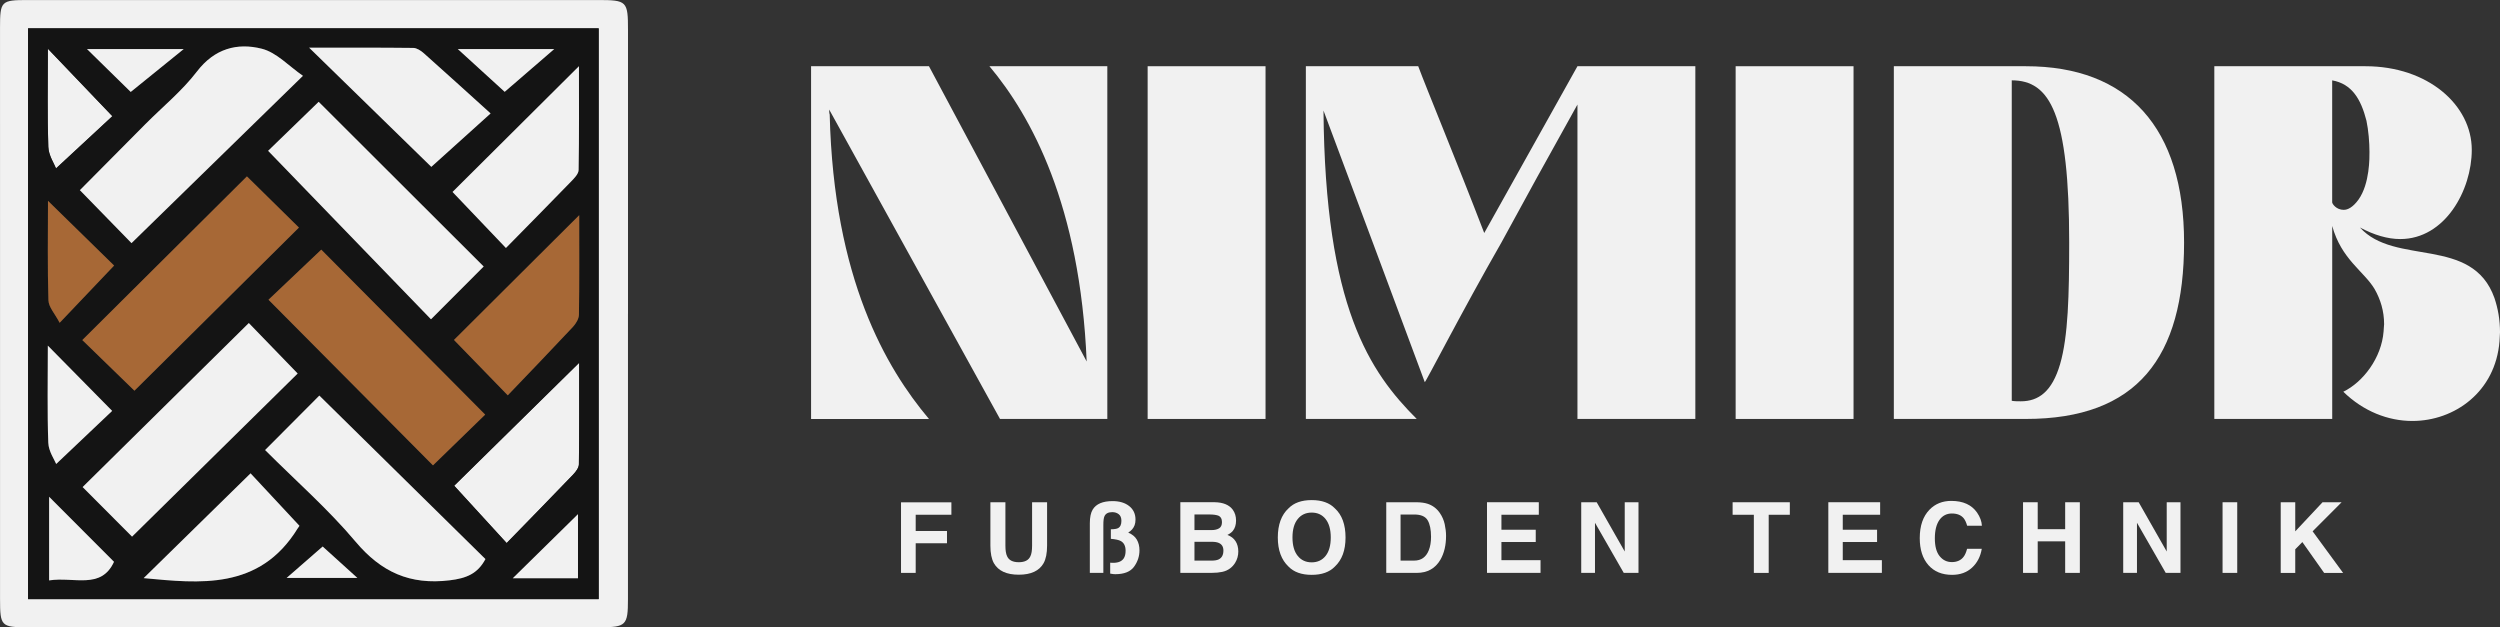 <?xml version="1.0" encoding="UTF-8"?>
<svg id="Layer_2" data-name="Layer 2" xmlns="http://www.w3.org/2000/svg" viewBox="0 0 1238.82 310.84">
  <rect x="0" y="0" width="1238.82" height="310.84" fill="#333333" stroke="none"/>
  <defs>
    <style>
      .cls-1 {
        fill: #141414;
      }

      .cls-1, .cls-2, .cls-3 {
        stroke-width: 0px;
      }

      .cls-2 {
        fill: #a76836;
      }

      .cls-3 {
        fill: #f1f1f1;
      }
    </style>
  </defs>
  <g id="Layer_4" data-name="Layer 4">
    <path class="cls-3" d="M286.99,179.77c0,16.71.09,33.51-.13,50.31-.02,1.73-1.55,3.71-2.87,5.1-10.77,11.23-21.66,22.34-32.93,33.92-9.4-10.27-17.83-19.48-26-28.41,19.62-19.29,40.33-39.67,61.93-60.92Z"/>
    <path class="cls-3" d="M23.72,24.14c11.62,12.15,21.84,22.84,31.96,33.43-8.25,7.65-17.54,16.26-27.92,25.88-.87-2.29-3.68-6.42-3.83-10.65-.55-15.53-.22-31.08-.22-48.67Z"/>
    <g>
      <path class="cls-3" d="M401.91,207.6V32.82h58.42l78.15,146.31c-3.25-77.4-27.46-121.59-48.19-146.31h58.42v174.78h-53.18l-84.64-153.3c0,.75,0,1.75.25,2.5,2,81.4,27.96,125.59,49.19,150.81h-58.42Z"/>
      <path class="cls-3" d="M568.69,207.6V32.82h58.42v174.78h-58.42Z"/>
      <path class="cls-3" d="M647.09,32.82h55.68c3.99,10.74,18.98,46.94,32.71,82.64l46.19-82.64h58.42v174.78h-58.42V51.8c-14.23,25.47-26.72,48.19-37.7,68.41-19.48,33.96-37.45,69.16-37.95,69.16-11.24-30.46-36.7-98.37-50.19-134.58.75,97.38,22.97,129.58,46.19,152.8h-54.93V32.82Z"/>
      <path class="cls-3" d="M860.06,207.6V32.82h58.42v174.78h-58.42Z"/>
      <path class="cls-3" d="M938.45,32.82h65.42c50.68,0,78.4,30.46,78.4,87.39s-23.22,87.39-78.4,87.39h-65.42V32.82ZM1001.37,198.86c8.74,0,15.48-4.74,19.48-18.48,3.99-13.73,4.49-34.21,4.49-60.17,0-63.92-9.49-80.4-28.46-80.4v158.8c1.5.25,3,.25,4.49.25Z"/>
      <path class="cls-3" d="M1097.25,32.82h74.9c30.96,0,52.68,19.23,52.68,41.45,0,19.97-13.23,44.19-35.45,44.19-6.24,0-12.98-2-19.97-5.74,17.23,19.23,55.68,3.99,66.66,34.96,1.75,5.24,2.75,10.74,2.75,16.98,0,1.5-.25,3-.25,4.49-2,24.97-22.22,39.45-43.19,39.45-11.98,0-24.22-4.74-34.21-14.48,9.74-4.74,18.98-16.73,19.97-29.96,0-1.25.25-2.5.25-3.5,0-6.49-1.75-12.23-4.74-17.48-5.24-8.74-16.48-14.73-20.97-31.21v95.63h-58.42V32.82ZM1161.41,103.98c2,0,4.49-1.25,7.24-4.99,5.74-7.99,5.49-21.22,5.49-23.72,0-4.74-.5-10.74-1.5-15.48-2.75-10.74-7.24-18.23-16.98-19.97v60.42c0,.75,2,3.75,5.74,3.75Z"/>
    </g>
    <g>
      <path class="cls-3" d="M446.48,248.92h24.96v6.15h-17.69v8.05h15.51v6.08h-15.51v14.68h-7.27v-34.96Z"/>
      <path class="cls-3" d="M490.78,248.88h7.43v21.5c0,2.4.28,4.16.85,5.27.88,1.96,2.81,2.94,5.77,2.94s4.87-.98,5.75-2.94c.57-1.11.85-2.86.85-5.27v-21.5h7.43v21.51c0,3.72-.58,6.62-1.73,8.69-2.15,3.8-6.25,5.7-12.3,5.7s-10.16-1.9-12.33-5.7c-1.15-2.07-1.73-4.97-1.73-8.69v-21.51Z"/>
      <path class="cls-3" d="M540.04,259.3c0-2.98.48-5.24,1.42-6.79,1.7-2.8,4.99-4.2,9.87-4.2,3.4,0,6.14.82,8.22,2.47,2.08,1.65,3.12,3.88,3.12,6.7,0,1.06-.15,1.99-.45,2.8-.57,1.5-1.62,2.72-3.16,3.63,1.98.84,3.4,2.01,4.27,3.5.87,1.5,1.31,3.27,1.31,5.31,0,2.91-.89,5.61-2.68,8.09-1.79,2.48-4.89,3.72-9.3,3.72-.22,0-.56-.02-1.03-.06-.46-.04-.97-.11-1.5-.23v-5.41c.35.03.64.05.87.06.23,0,.45.01.63.01,2.48,0,4.21-.73,5.2-2.18.63-.95.94-2.22.94-3.8,0-2.34-.81-3.96-2.42-4.84-.96-.52-2.59-.88-4.89-1.07v-4.73c1.67-.02,2.85-.2,3.54-.55,1.12-.6,1.69-1.8,1.69-3.61,0-1.52-.44-2.62-1.32-3.31s-1.95-1.03-3.2-1.03c-1.97,0-3.26.67-3.87,2.02-.38.79-.56,2.22-.56,4.3v23.79h-6.7v-24.58Z"/>
      <path class="cls-3" d="M610.89,252.6c1.07,1.49,1.61,3.27,1.61,5.34s-.54,3.86-1.62,5.15c-.6.73-1.49,1.39-2.67,1.99,1.79.65,3.13,1.68,4.04,3.09.91,1.41,1.36,3.12,1.36,5.13s-.52,3.93-1.56,5.58c-.66,1.09-1.49,2.01-2.48,2.75-1.12.85-2.44,1.44-3.96,1.76-1.52.32-3.17.47-4.95.47h-15.77v-35h16.92c4.27.06,7.29,1.31,9.07,3.73ZM591.89,254.95v7.72h8.51c1.52,0,2.75-.29,3.7-.87.95-.58,1.42-1.6,1.42-3.08,0-1.63-.63-2.71-1.88-3.23-1.08-.36-2.46-.55-4.14-.55h-7.61ZM591.89,268.47v9.33h8.5c1.52,0,2.7-.21,3.54-.62,1.53-.76,2.3-2.22,2.3-4.37,0-1.82-.74-3.07-2.23-3.75-.83-.38-2-.58-3.5-.59h-8.62Z"/>
      <path class="cls-3" d="M661.45,280.77c-2.64,2.72-6.47,4.08-11.47,4.08s-8.83-1.36-11.47-4.08c-3.55-3.34-5.32-8.15-5.32-14.44s1.77-11.22,5.32-14.44c2.64-2.72,6.47-4.08,11.47-4.08s8.83,1.36,11.47,4.08c3.53,3.21,5.3,8.03,5.3,14.44s-1.77,11.1-5.3,14.44ZM656.88,275.45c1.7-2.14,2.55-5.18,2.55-9.12s-.85-6.96-2.55-9.11-4-3.22-6.9-3.22-5.21,1.07-6.93,3.21c-1.73,2.14-2.59,5.18-2.59,9.12s.86,6.98,2.59,9.12c1.72,2.14,4.04,3.21,6.93,3.21s5.2-1.07,6.9-3.21Z"/>
      <path class="cls-3" d="M707.43,249.64c2.46.81,4.44,2.29,5.96,4.44,1.22,1.74,2.05,3.63,2.5,5.65.44,2.03.67,3.96.67,5.79,0,4.65-.93,8.6-2.8,11.83-2.53,4.35-6.45,6.53-11.74,6.53h-15.09v-35h15.09c2.17.03,3.98.28,5.42.76ZM694.02,254.95v22.84h6.75c3.46,0,5.87-1.7,7.23-5.11.75-1.87,1.12-4.09,1.12-6.67,0-3.56-.56-6.3-1.68-8.2-1.12-1.91-3.34-2.86-6.67-2.86h-6.75Z"/>
      <path class="cls-3" d="M762.52,255.07h-18.52v7.43h17v6.08h-17v9h19.38v6.29h-26.53v-35h25.67v6.2Z"/>
      <path class="cls-3" d="M783.54,248.88h7.67l13.89,24.41v-24.41h6.82v35h-7.31l-14.25-24.84v24.84h-6.82v-35Z"/>
      <path class="cls-3" d="M886.91,248.88v6.2h-10.47v28.81h-7.36v-28.81h-10.52v-6.2h28.35Z"/>
      <path class="cls-3" d="M931.66,255.07h-18.52v7.43h17v6.08h-17v9h19.38v6.29h-26.53v-35h25.67v6.2Z"/>
      <path class="cls-3" d="M956.15,252.53c2.82-2.88,6.41-4.32,10.76-4.32,5.83,0,10.09,1.93,12.78,5.79,1.49,2.17,2.29,4.35,2.4,6.53h-7.31c-.47-1.68-1.06-2.94-1.79-3.8-1.3-1.52-3.23-2.28-5.79-2.28s-4.66,1.07-6.17,3.22c-1.5,2.15-2.26,5.18-2.26,9.11s.79,6.87,2.38,8.82c1.59,1.96,3.6,2.93,6.05,2.93s4.42-.84,5.74-2.52c.73-.9,1.33-2.26,1.81-4.06h7.27c-.63,3.82-2.23,6.92-4.8,9.31-2.58,2.39-5.88,3.59-9.9,3.59-4.98,0-8.9-1.61-11.75-4.84-2.85-3.25-4.28-7.69-4.28-13.35,0-6.11,1.62-10.82,4.86-14.13Z"/>
      <path class="cls-3" d="M1002.47,283.88v-35h7.27v13.35h13.61v-13.35h7.27v35h-7.27v-15.63h-13.61v15.63h-7.27Z"/>
      <path class="cls-3" d="M1052.11,248.88h7.67l13.89,24.41v-24.41h6.82v35h-7.31l-14.25-24.84v24.84h-6.82v-35Z"/>
      <path class="cls-3" d="M1108.61,283.88h-7.27v-35h7.27v35Z"/>
      <path class="cls-3" d="M1130.16,248.88h7.2v14.42l13.52-14.42h9.45l-14.36,14.4,15.1,20.61h-9.4l-10.79-15.28-3.52,3.57v11.71h-7.2v-35Z"/>
    </g>
    <path class="cls-3" d="M311.18,155.45c0,47.16,0,94.33-.01,141.49,0,12.94-.93,13.88-13.9,13.89-94.54.02-189.09.02-283.63,0-13.06,0-13.61-.57-13.62-13.97C0,202.53,0,108.2.01,13.87.02.52.51.02,13.7.02,107.91,0,202.11,0,296.32.02c14.39,0,14.87.56,14.87,14.96,0,46.82,0,93.65,0,140.47ZM296.66,14.03H13.9v282.85h282.76V14.03Z"/>
    <path class="cls-1" d="M296.66,14.03v282.85H13.9V14.03h282.76ZM65.44,265.93c27.29-26.88,54.95-54.13,82.06-80.83-8.1-8.37-16.77-17.33-24.21-25.02-27.66,27.3-55.13,54.41-82.35,81.28,8.53,8.56,17.35,17.41,24.5,24.58ZM122.36,87.41c-26.71,26.56-54.03,53.72-81.56,81.1,8.55,8.31,17.67,17.17,25.82,25.09,27.09-26.86,54.45-53.99,81.51-80.83-8.59-8.46-17.46-17.19-25.76-25.36ZM132.86,74.73c27.41,28.35,54.01,55.87,80.71,83.48,9.15-9.17,17.91-17.95,26.11-26.16-27.42-27.37-54.67-54.57-81.77-81.61-8.56,8.3-17.51,16.98-25.05,24.28ZM65.17,120.48c27.87-27.2,55.66-54.32,84.95-82.9-6.93-4.76-13.04-11.57-20.4-13.43-12.15-3.07-23.42-.08-32.11,11.27-7.35,9.61-16.99,17.47-25.6,26.13-10.91,10.97-21.79,21.97-32.43,32.69,9.67,9.92,18.41,18.88,25.59,26.25ZM240.41,205.46c-27.96-28.14-54.96-55.32-81.22-81.75-8.87,8.42-18.09,17.17-26.15,24.82,27.18,27.37,54.34,54.72,81.5,82.07,8.41-8.18,17.15-16.67,25.86-25.14ZM131.36,223.01c15.39,15.39,31.31,29.34,44.79,45.35,12.75,15.15,26.99,21.59,46.69,19.2,8.29-1.01,13.83-3.25,17.71-10.52-27.6-27.17-54.9-54.04-82.31-81.02-8.26,8.3-17.08,17.16-26.88,26.99ZM250.7,122.88c11.4-11.6,21.88-22.19,32.24-32.89,1.59-1.65,3.74-3.79,3.77-5.74.3-17.02.17-34.05.17-51.45-21.62,21.51-42.36,42.14-62.65,62.32,8.32,8.73,16.92,17.75,26.46,27.76ZM251.61,195.89c10.9-11.4,21.68-22.57,32.28-33.9,1.5-1.6,2.96-4.02,2.99-6.08.24-16.43.14-32.86.14-49.27-21.23,21.15-41.89,41.72-62.06,61.81,7.96,8.2,16.63,17.13,26.65,27.44ZM286.99,179.77c-21.6,21.25-42.32,41.62-61.93,60.92,8.18,8.93,16.61,18.14,26,28.41,11.27-11.57,22.16-22.69,32.93-33.92,1.33-1.39,2.85-3.37,2.87-5.1.22-16.8.13-33.6.13-50.31ZM213.72,82.68c8.42-7.59,17.67-15.92,29.38-26.48-11.4-10.3-22.18-20.12-33.08-29.81-1.43-1.27-3.46-2.62-5.23-2.65-16.75-.2-33.51-.12-51.61-.12,21.55,21.02,41.67,40.65,60.53,59.05ZM148.4,260.56c-9.16-9.84-17.81-19.12-24.23-26.01-18.12,17.76-36.08,35.36-52.98,51.93,27.55,2.56,57.38,6.14,76.3-24.59.35-.57.76-1.11.92-1.33ZM23.72,24.14c0,17.58-.33,33.14.22,48.67.15,4.23,2.96,8.36,3.83,10.65,10.38-9.62,19.66-18.23,27.92-25.88-10.13-10.6-20.35-21.28-31.96-33.43ZM23.7,171.27c0,17.09-.35,32.63.23,48.14.16,4.24,3.08,8.39,3.91,10.5,10.13-9.61,19.31-18.31,27.74-26.31-9.94-10.08-20.31-20.6-31.88-32.34ZM23.78,99.54c0,16.91-.28,33.13.23,49.32.11,3.34,3.2,6.59,5.55,11.1,9.94-10.45,18.55-19.5,26.98-28.36-10.42-10.19-21.2-20.74-32.76-32.05ZM24.34,287.61c12.24-1.95,25.77,4.73,32.15-9.22-11.06-11.09-21.45-21.49-32.15-32.22v41.44ZM286.41,254.78c-10.52,10.34-21.58,21.2-32.34,31.78h32.34v-31.78ZM64.78,45.57c8.23-6.66,16.47-13.34,26.24-21.24h-47.89c8.49,8.33,16.1,15.79,21.66,21.24ZM250.09,45.51c6.85-5.92,14.9-12.87,24.54-21.19h-47.77c8.84,8.06,16.9,15.41,23.23,21.19ZM159.89,270.81c-5.81,5.07-11.73,10.23-17.87,15.58h35.08c-7.21-6.53-12.9-11.67-17.21-15.58Z"/>
    <path class="cls-3" d="M65.44,265.93c-7.14-7.17-15.96-16.02-24.5-24.58,27.22-26.87,54.69-53.98,82.35-81.28,7.44,7.69,16.11,16.65,24.21,25.02-27.11,26.71-54.77,53.95-82.06,80.83Z"/>
    <path class="cls-2" d="M122.36,87.41c8.3,8.17,17.17,16.9,25.76,25.36-27.06,26.84-54.42,53.97-81.51,80.83-8.16-7.92-17.27-16.78-25.82-25.09,27.53-27.37,54.85-54.54,81.56-81.1Z"/>
    <path class="cls-3" d="M132.86,74.73c7.54-7.31,16.49-15.98,25.05-24.28,27.1,27.04,54.35,54.25,81.77,81.61-8.19,8.21-16.96,16.99-26.11,26.16-26.7-27.61-53.3-55.13-80.71-83.48Z"/>
    <path class="cls-3" d="M65.17,120.48c-7.18-7.37-15.92-16.33-25.59-26.25,10.64-10.72,21.52-21.72,32.43-32.69,8.61-8.66,18.25-16.52,25.6-26.13,8.68-11.35,19.96-14.34,32.11-11.27,7.36,1.86,13.47,8.67,20.4,13.43-29.29,28.59-57.08,55.7-84.95,82.9Z"/>
    <path class="cls-2" d="M240.41,205.46c-8.72,8.47-17.45,16.97-25.86,25.14-27.16-27.35-54.32-54.7-81.5-82.07,8.06-7.65,17.28-16.4,26.15-24.82,26.26,26.43,53.26,53.61,81.22,81.75Z"/>
    <path class="cls-3" d="M131.36,223.01c9.8-9.84,18.62-18.69,26.88-26.99,27.41,26.98,54.71,53.85,82.31,81.02-3.88,7.27-9.42,9.52-17.71,10.52-19.71,2.39-33.94-4.05-46.69-19.2-13.47-16.01-29.4-29.97-44.79-45.35Z"/>
    <path class="cls-3" d="M250.7,122.88c-9.54-10.01-18.14-19.03-26.46-27.76,20.29-20.19,41.02-40.81,62.65-62.32,0,17.41.13,34.43-.17,51.45-.03,1.95-2.18,4.1-3.77,5.74-10.36,10.7-20.85,21.29-32.24,32.89Z"/>
    <path class="cls-2" d="M251.61,195.89c-10.02-10.32-18.69-19.25-26.65-27.44,20.17-20.09,40.83-40.66,62.06-61.81,0,16.41.11,32.84-.14,49.27-.03,2.06-1.5,4.48-2.99,6.08-10.6,11.33-21.38,22.5-32.28,33.9Z"/>
    <path class="cls-3" d="M213.72,82.68c-18.86-18.4-38.98-38.03-60.53-59.05,18.1,0,34.85-.08,51.61.12,1.77.02,3.8,1.37,5.23,2.65,10.9,9.69,21.68,19.51,33.08,29.81-11.72,10.56-20.96,18.89-29.38,26.48Z"/>
    <path class="cls-3" d="M148.4,260.56c-.15.22-.56.76-.92,1.33-18.92,30.73-48.74,27.15-76.3,24.59,16.9-16.57,34.86-34.17,52.98-51.93,6.42,6.89,15.06,16.17,24.23,26.01Z"/>
    <path class="cls-3" d="M23.7,171.27c11.57,11.74,21.94,22.26,31.88,32.34-8.43,7.99-17.61,16.7-27.74,26.31-.84-2.12-3.76-6.26-3.91-10.5-.57-15.51-.23-31.05-.23-48.14Z"/>
    <path class="cls-2" d="M23.78,99.54c11.57,11.32,22.34,21.86,32.76,32.05-8.43,8.86-17.04,17.91-26.98,28.36-2.35-4.51-5.44-7.76-5.55-11.1-.52-16.19-.23-32.4-.23-49.32Z"/>
    <path class="cls-3" d="M24.34,287.61v-41.44c10.7,10.72,21.08,21.13,32.15,32.22-6.38,13.95-19.91,7.27-32.15,9.22Z"/>
    <path class="cls-3" d="M286.41,254.78v31.78h-32.34c10.76-10.58,21.82-21.44,32.34-31.78Z"/>
    <path class="cls-3" d="M64.78,45.57c-5.56-5.45-13.16-12.91-21.66-21.24h47.89c-9.77,7.91-18.01,14.58-26.24,21.24Z"/>
    <path class="cls-3" d="M250.09,45.51c-6.33-5.78-14.39-13.13-23.23-21.19h47.77c-9.64,8.32-17.68,15.27-24.54,21.19Z"/>
    <path class="cls-3" d="M159.89,270.81c4.31,3.9,10,9.05,17.21,15.58h-35.08c6.14-5.35,12.06-10.51,17.87-15.58Z"/>
  </g>
</svg>